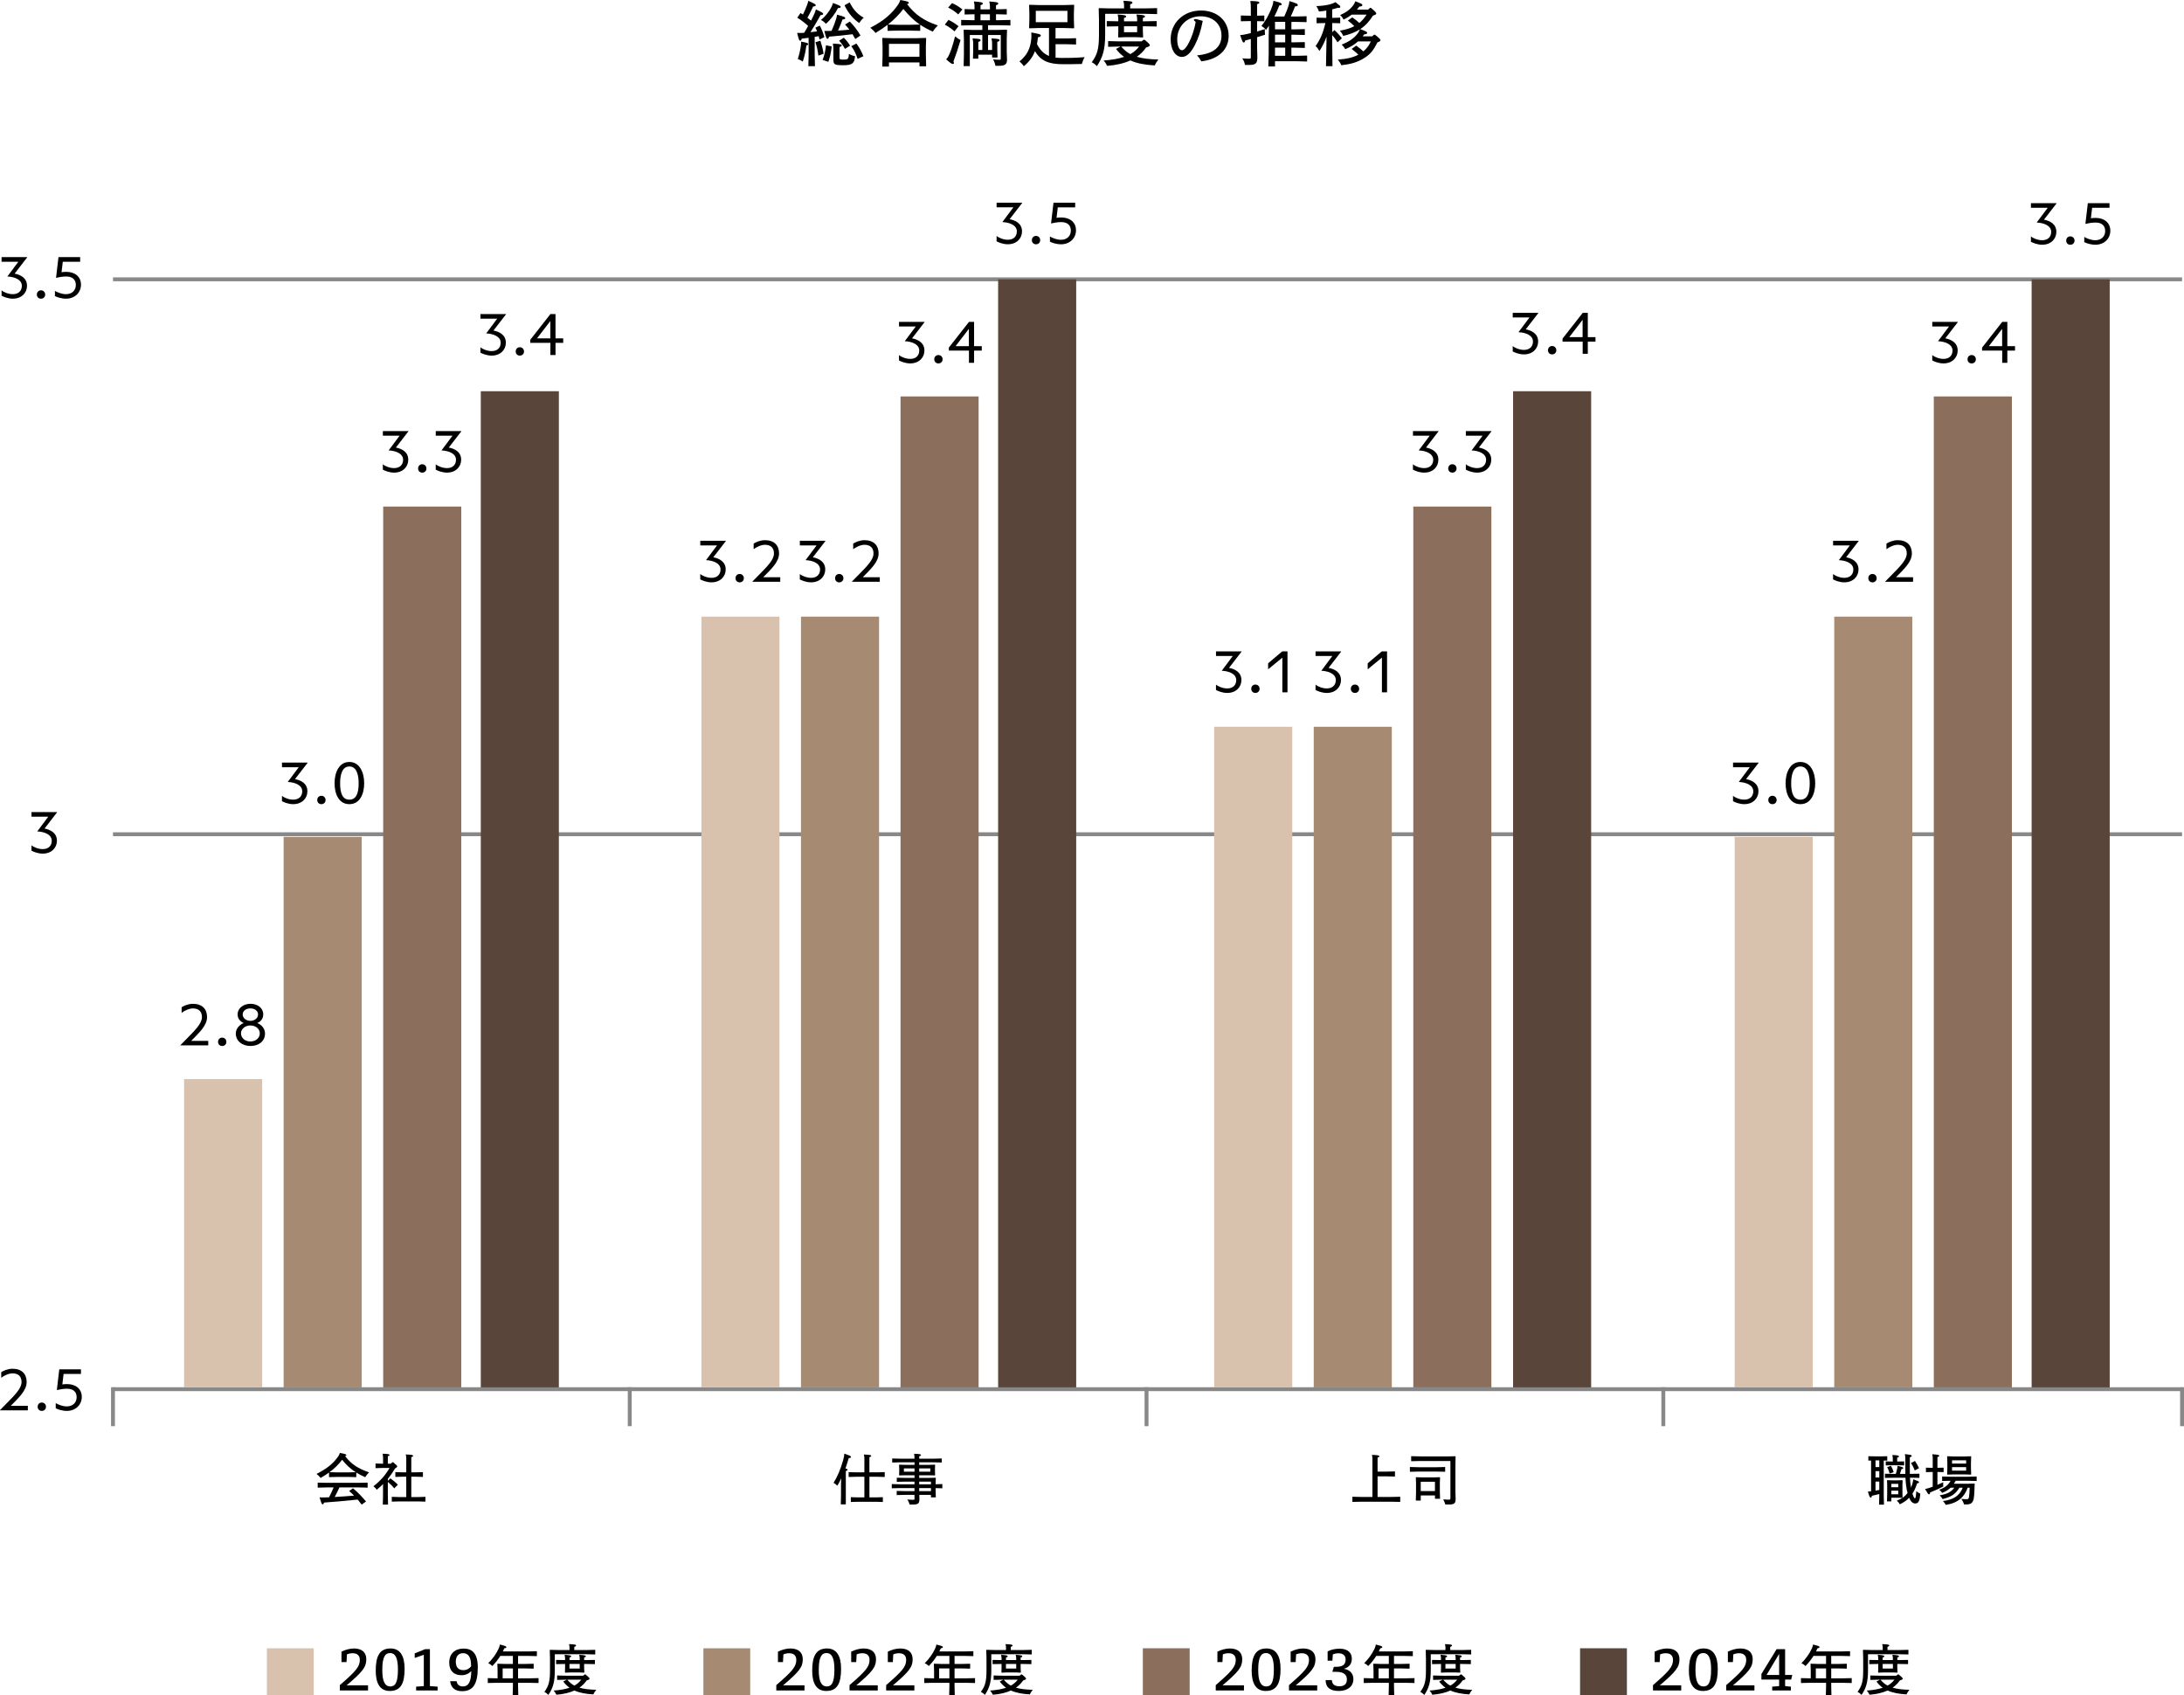 <?xml version="1.0" encoding="UTF-8"?>
<svg id="_レイヤー_2" data-name="レイヤー 2" xmlns="http://www.w3.org/2000/svg" width="1120" height="869.19" viewBox="0 0 1120 869.19">
  <defs>
    <style>
      .cls-1 {
        fill: #a68a72;
      }

      .cls-2 {
        fill: #8c6e5d;
      }

      .cls-3 {
        fill: #594539;
      }

      .cls-4 {
        fill: #888;
      }

      .cls-5 {
        fill: #d9c2ad;
      }
    </style>
  </defs>
  <g id="_レイヤー_1-2" data-name="レイヤー 1">
    <g>
      <g>
        <path d="M414.68,19.39c-1.12.14-2.27.29-3.53.43-.18.68-.4,1.05-.76,1.05-.54,0-.76-.51-1.59-4,.51.04.97.04,1.44.04s.97,0,1.44-.04c.25,0,.47-.04.72-.07.72-1.12,1.37-2.31,2.02-3.5-1.73-1.59-3.64-3.07-5.55-4.22l1.66-2.41c.4.25.83.5,1.23.79.94-1.91,1.59-3.46,2.09-4.79.29-.79.47-1.34.68-2.24,3.21,1.44,3.79,1.77,3.79,2.27,0,.32-.25.54-1.33.65-.94,1.98-1.84,3.79-2.92,5.77.61.47,1.23.94,1.84,1.44.72-1.37,1.33-2.59,1.77-3.64.32-.72.51-1.3.72-2.09,3.32,1.51,3.75,1.84,3.75,2.34,0,.32-.29.5-1.37.61-1.48,2.74-3.32,5.8-5.15,8.72,1.12-.11,2.27-.25,3.39-.4-.29-.65-.54-1.3-.87-1.91l2.27-1.05c1.01,1.87,1.77,3.86,2.34,5.91l-2.49,1.19c-.14-.58-.29-1.15-.43-1.69-.69.11-1.37.25-2.05.36v9.23l.14,5.8h-3.39l.14-5.8v-8.76ZM414.46,22.64c0,.29-.18.47-.94.68-.32,2.63-.83,5.23-1.84,8.25-.87-.61-1.66-1.01-2.56-1.3.79-2.42,1.23-4.43,1.55-6.56.11-.79.18-1.55.14-2.38,3.24.61,3.64.79,3.64,1.3ZM420.7,20.87c.72,2.2,1.3,4.29,1.66,6.7l-2.67.94c-.32-2.59-.79-4.65-1.51-6.85l2.52-.79ZM427.18,1.52c3.42,1.26,3.93,1.55,3.93,2.05,0,.32-.36.57-1.37.57-1.44,2.85-3.71,5.95-6.2,8.07-.61-.72-1.59-1.55-2.56-1.95,2.56-2.05,4.36-4.61,5.33-6.52.51-1.05.69-1.55.87-2.23ZM426.5,23.83c-.29,2.88-.79,5.37-1.73,7.89l-2.92-1.01c.9-2.2,1.48-4.9,1.73-7.5l2.92.61ZM438.61,20.04c-.47-.86-.94-1.69-1.41-2.49-4,.5-7.64.9-12.08,1.26-.18.83-.4,1.08-.72,1.08-.5,0-.76-.32-1.66-4.04.94.04,1.8.04,2.67,0,.36,0,.68-.04,1.04-.04.94-2.05,1.69-4.11,2.34-6.13.22-.68.4-1.48.47-2.16,3.64,1.01,4.18,1.22,4.18,1.8,0,.36-.36.61-1.37.65-.72,2.02-1.48,3.89-2.31,5.7,1.95-.11,3.89-.25,5.84-.47-.68-.9-1.44-1.77-2.23-2.6l2.42-1.55c2.09,2.13,3.75,4.22,5.48,7.14l-2.67,1.84ZM430.54,29.63c0,.79.18.94,2.05.94,2.13,0,2.63-.22,2.74-2.96.94.58,2.02.97,3.14,1.19-.25,3.61-1.37,4.65-5.91,4.65-4.87,0-5.19-.4-5.19-3.28v-5.3c0-.94-.11-1.73-.29-2.52,3.93.18,4.58.4,4.58.94,0,.36-.22.54-1.12.79v5.55ZM433.31,25.09c-.87-1.62-1.87-3.03-2.99-4.22l2.41-1.52c1.15,1.12,2.31,2.56,3.21,4.07l-2.63,1.66ZM435.73,1.23c1.66,3.35,3.64,5.84,7.21,7.86-.79.65-1.73,1.77-2.34,2.7-3.17-2.16-5.66-5.23-7.53-9.08l2.67-1.48ZM439.19,22.31c1.51,2.05,2.67,4.18,3.57,6.52l-2.96,1.37c-.79-2.52-1.84-4.65-3.24-6.52l2.63-1.37Z"/>
        <path d="M471.91,15.82l-5.41-.14h-5.88l-5.44.14v-3.1c-1.87,1.44-3.93,2.81-6.2,4.18-.72-1.01-1.69-1.91-2.67-2.67,7.21-3.68,11.21-7.43,14.31-11.93.5-.76.79-1.41,1.08-2.31,3.75.68,4.33.87,4.33,1.52,0,.29-.29.5-.9.58,4.25,5.44,8.36,8.4,15.82,10.96-.87.83-1.84,1.95-2.56,3.17-2.49-1.12-4.58-2.23-6.49-3.53v3.14ZM455.87,32.01v2.13h-3.42l.14-5.91v-4.33l-.14-4.32.14-.14,4.69.14h12.8l4.69-.14.18.14-.14,4.32v4.22l.14,5.88h-3.43v-1.98h-15.64ZM471.73,12.58c-3.25-2.16-5.98-4.98-8.47-8-2.27,3.03-4.94,5.66-7.89,8l5.26.14h5.88l5.23-.14ZM471.51,22.49h-15.64v6.6h15.64v-6.6Z"/>
        <path d="M489.49,16.08c-1.62-1.41-3.1-2.45-4.97-3.46l1.87-2.41c1.87.83,3.39,1.84,5.16,3.21l-2.05,2.67ZM486.46,28.66c1.01-2.05,1.95-4.69,3.32-10.02.9.76,1.8,1.37,2.81,1.91-1.3,4.43-2.27,7.32-3.64,10.99.14.29.25.54.25.79,0,.32-.25.47-.65.47-.47,0-1.34-.61-3.35-2.38.61-.61.9-1.04,1.26-1.77ZM491.4,7.39c-1.62-1.51-3.32-2.56-5.15-3.5l1.98-2.31c1.87.83,3.39,1.73,5.3,3.25l-2.13,2.56ZM508.77,25.63v-3.32c0-.79,0-1.05-.32-2.63,3.57.22,4.14.32,4.14,1.01,0,.36-.32.54-1.15.76v4.25l.11,3.79h-2.78v-1.44h-7.07v2.02h-2.74l.11-3.79v-3.96c0-.79,0-1.05-.32-2.63,3.71.22,4.11.32,4.11,1.01,0,.36-.32.54-1.15.76v4.18h2.05v-7.68h-6.42v15.93h-3.17l.14-5.77v-8.04l-.14-4.69.18-.18,4.54.14h4.87v-2.42h-5.08l-5.77.14v-2.85l5.77.14h1.08v-3.06l-5.08.14v-2.78l5.08.14v-1.41c0-.79,0-1.05-.32-2.63,3.96.32,4.54.43,4.54,1.12,0,.36-.32.54-1.15.76v2.16h4.83v-1.41c0-.79,0-1.05-.32-2.63,3.89.32,4.58.43,4.58,1.12,0,.36-.32.54-1.15.76v2.16l5.52-.14v2.78l-5.52-.14v3.06h1.62l5.77-.14v2.85l-5.77-.14h-5.7v2.42h5.01l4.54-.14.18.18-.14,4.69v6.38l.14,4.18c0,2.27-1.01,3.1-4,3.1h-1.91c-.22-1.08-.61-2.16-1.23-3.28,1.62.14,2.52.18,3.39.18.43,0,.54-.11.54-.65v-12.04h-6.52v7.68h2.09ZM507.65,7.32h-4.83v3.06h4.83v-3.06Z"/>
        <path d="M547.11,19.72l4.72-.14v3.24l-4.72-.14h-5.8v6.85c.97.11,2.05.18,3.17.18,3.93,0,6.56,0,11.75-.4-.72,1.26-1.05,2.2-1.44,3.5-3.86.11-7.1.11-9.88.11-7.32,0-11.25-1.87-14.17-6.67-1.12,2.92-2.88,5.37-5.7,7.71-.68-1.04-1.44-1.8-2.23-2.45,4.07-3.32,5.66-6.92,6.06-11.72.04-.54.07-.97.07-1.41,0-.54-.04-1.04-.07-1.73,4,.72,4.87.94,4.87,1.55,0,.54-.47.72-1.48.94-.11,1.23-.25,2.38-.47,3.46,1.37,2.7,3.28,4.94,6.16,6.09v-14.31h-5.66l-4.36.14-.18-.18.14-4.54v-2.7l-.14-4.47.18-.18,4.54.14h13.62l4.58-.14.18.18-.14,4.47v2.7l.14,4.54-.18.18-4.58-.14h-4.79v5.34h5.8ZM531.18,11.39h16.22v-5.84h-16.22v5.84Z"/>
        <path d="M576.44,3.03c0-.79,0-1.05-.32-2.63,4.11.22,4.61.32,4.61,1.01,0,.36-.32.54-1.15.76v2.13h8.11l5.7-.14v3.07l-5.77-.14h-20.87v10.85c0,7.46-1.26,11.57-4.25,15.97-.87-.9-1.52-1.44-2.63-1.98,2.81-3.86,3.71-6.81,3.71-14.09v-7.86l-.14-5.59.18-.22,5.52.14h7.32v-1.26ZM574.07,23.86l-5.8.14v-2.92l5.8.14h11.32l1.08-.83h.51c2.16,1.8,2.67,2.34,2.67,2.81,0,.4-.4.68-1.91,1.15-1.26,1.84-2.85,3.43-4.76,4.76,2.88.86,6.45,1.3,11.07,1.41-.9,1.12-1.37,1.91-1.91,3.03-4.9-.29-9.01-1.01-12.47-2.56-3.25,1.48-7.21,2.42-11.9,2.78-.54-1.15-1.08-1.95-1.84-2.74,4.36-.32,7.79-.94,10.53-1.87-1.55-1.08-2.92-2.45-4.14-4.07l2.31-1.23h-.54ZM583.15,10.92v-.87c0-.79,0-1.04-.32-2.63,3.75.32,4.33.43,4.33,1.08,0,.32-.32.51-1.08.72v1.7h1.3l5.8-.11v2.78l-5.8-.11h-1.3v2.49l.14,3.06-.18.18-3.14-.14h-6.2l-3.06.14-.22-.18.07-3.06v-2.49h-.11l-5.8.11v-2.78l5.8.11h.11v-.87c0-.79,0-1.04-.32-2.63,3.75.32,4.33.43,4.33,1.08,0,.32-.32.51-1.08.72v1.7h6.74ZM574.97,23.86c1.33,1.55,2.85,2.96,4.69,3.89,1.87-1.05,3.32-2.34,4.5-3.89h-9.19ZM576.41,16.51h6.74v-3.03h-6.74v3.03Z"/>
        <path d="M626.39,18.13c0-5.8-4.36-9.77-10.71-9.77-6.81,0-11.97,4.97-11.97,11.79,0,3.32,1.01,5.62,2.38,5.62,1.23,0,2.56-1.77,3.86-4.4,1.23-2.49,2.63-6.38,3.21-10.13-.65-.5-.9-.76-.9-.97,0-.32.22-.47.79-.47.54,0,1.19.18,3.75.9-1.01,5.23-2.23,8.9-4.14,12.58-1.95,3.79-4.15,5.91-6.52,5.91-3.43,0-5.8-3.75-5.8-9.09,0-8.4,6.67-14.71,15.5-14.71,8.33,0,14.24,5.26,14.24,12.98,0,6.6-4.58,11.93-14.02,13.09-.65-1.19-1.19-2.02-2.23-3.06,8.65-.83,12.58-4.25,12.58-10.27Z"/>
        <path d="M641.45,3.75c0-1.26-.04-1.62-.25-3.25,3.79.11,4.61.29,4.61.87,0,.36-.36.58-1.15.76v5.91l3.71-.07v2.96l-3.71-.07v5.3c1.26-.36,2.52-.76,3.96-1.23,0,1.05,0,2.05.11,2.88-1.44.47-2.77.9-4.07,1.26v4.97l.14,5.26c0,3.17-.79,4-4.29,4h-2.02c-.25-1.01-.54-2.13-1.41-3.39,1.59.14,2.59.18,3.61.18.65,0,.76-.14.76-.76v-9.34c-.94.25-1.87.5-2.92.79-.14.79-.36,1.01-.65,1.01-.61,0-.79-.54-1.91-3.82.94-.04,1.44-.07,2.7-.36.97-.22,1.87-.43,2.78-.65v-6.16h-.4l-4.72.11v-2.96l4.72.11h.4V3.75ZM662.25,21.7h1.48l5.41-.11v2.99l-5.41-.14h-1.48v4.18h2.99l5.08-.14v3.06l-5.08-.14h-11.39v2.67h-3.42l.18-6.56v-9.16l.14-5.19c-.47.72-.97,1.48-1.52,2.2-.58-.83-1.37-1.44-2.34-2.05,2.52-3.03,4.61-7.32,5.59-10.27.22-.68.47-1.66.58-2.63,3.79.97,4.18,1.15,4.18,1.8,0,.36-.14.54-1.19.58-.76,1.98-1.59,3.86-2.52,5.66h5.08c.97-2.13,1.59-3.68,2.16-5.44.18-.57.43-1.51.47-2.45,3.86,1.19,4.29,1.44,4.29,2.02,0,.47-.29.72-1.37.65-.65,1.66-1.37,3.39-2.23,5.23h3.03l5.08-.14v3.03l-5.08-.11h-2.7v3.82h1.48l5.41-.14v3.03l-5.41-.14h-1.48v3.93ZM653.85,11.21v3.82h5.23v-3.82h-5.23ZM653.85,17.77v3.93h5.23v-3.93h-5.23ZM659.08,24.44h-5.23v4.18h5.23v-4.18Z"/>
        <path d="M680.3,18.71c-.9,2.6-2.09,5.05-3.68,7.46-.61-1.05-1.04-1.73-1.95-2.56,2.38-3.32,3.79-6.56,5.01-11.79h-.11l-4.4.11v-2.88l4.4.11h.58v-3.75c-1.23.22-2.52.4-3.79.5-.25-1.05-.86-2.09-1.33-2.78,3.17-.11,5.52-.47,7.46-1.04.86-.25,1.33-.51,2.38-.97,2.2,1.69,2.45,1.87,2.45,2.38,0,.36-.18.54-.68.54-.14,0-.36-.04-.61-.07-.79.29-1.77.58-2.85.83v4.36h.07l4.04-.11v2.88l-4.04-.11h-.07v4.69l1.15-1.08c1.37,1.23,2.63,2.6,3.82,4.18l-2.23,2.09c-.9-1.48-1.77-2.63-2.74-3.71v3.57l.14,12.36h-3.32l.29-15.21ZM703.04,4.04c2.38,1.95,2.74,2.49,2.74,2.92s-.54.68-1.69,1.04c-1.87,2.99-3.93,5.23-6.52,6.92,3.17,1.26,3.53,1.37,3.53,1.95,0,.54-.54.65-1.55.76-.22.36-.47.68-.72,1.01h4.83l.97-.83h.5c2.42,1.91,2.78,2.34,2.78,2.81s-.29.61-1.55,1.12c-2.2,4.47-4,6.45-7.43,8.43-3.06,1.77-6.34,2.78-11.07,3.28-.4-1.04-.94-1.8-1.8-2.88,4.83-.36,7.89-1.12,10.53-2.52-.94-.97-1.87-1.73-3.43-2.96l2.34-1.7c1.51,1.05,2.59,1.95,3.64,2.96,1.62-1.3,2.81-2.88,3.86-5.12h-6.56c-1.77,1.59-3.89,2.88-6.56,4-.43-.83-.94-1.48-1.84-2.38,3.93-1.48,6.56-3.43,8.33-5.84.36-.5.61-.97,1.01-1.98-2.31,1.48-5.05,2.56-8.54,3.39-.47-1.05-.94-1.8-1.77-2.67,3.35-.61,5.52-1.3,7.46-2.34-1.08-1.12-2.16-2.02-3.32-2.85l2.27-1.66c1.48,1.01,2.56,1.91,3.61,2.88,1.33-1.04,2.67-2.59,3.75-4.29h-7.61c-1.23.94-2.63,1.8-4.25,2.56-.32-.83-1.01-1.69-1.73-2.31,3.21-1.41,5.3-3.06,6.67-4.97.4-.54.65-1.01,1.15-2.13,3.21,1.3,3.57,1.41,3.57,1.98,0,.54-.54.65-1.55.76-.36.54-.76,1.05-1.19,1.55h5.73l.94-.9h.47Z"/>
      </g>
      <g>
        <path d="M182.72,757.41l-4.21-.11h-5.55l-4.23.11v-2.36c-1.26.92-2.69,1.82-4.32,2.78-.56-.78-1.32-1.49-2.08-2.07,5.61-2.86,8.69-5.47,11.1-8.97.39-.59.65-1.09.87-1.79,2.86.53,3.31.67,3.31,1.18,0,.22-.2.39-.65.45,3.53,4.49,6.81,6.37,12.31,8.33-.67.65-1.43,1.54-1.99,2.49-1.71-.78-3.22-1.54-4.57-2.38v2.36ZM174.08,762.68c-.76,1.65-1.57,3.31-2.44,4.91,3.31-.17,6.62-.45,9.93-.7-.78-.81-1.63-1.57-2.52-2.36l1.96-1.4c2.75,2.27,4.6,4.35,6.7,6.76l-2.22,1.6c-.73-.95-1.4-1.79-2.08-2.58-6.9.73-11.78,1.15-17.22,1.54-.17.59-.39.9-.65.9-.53,0-.65-.2-1.65-3.56,1.51.06,1.71.06,2.58.03.62-.03,1.4-.06,2.27-.08.87-1.66,1.65-3.34,2.35-5.05h-3.65l-4.52.11v-2.58l4.52.11h16.57l4.52-.11v2.58l-4.52-.11h-9.96ZM182.41,754.86c-2.69-1.66-4.99-3.87-6.95-6.37-1.82,2.44-4.01,4.57-6.48,6.37l3.98.11h5.55l3.9-.11Z"/>
        <path d="M196.48,760.94c-1.01,1.01-2.08,1.96-3.28,2.94-.42-.67-1.12-1.4-1.71-1.79,3.9-2.97,6.45-6.17,8.27-9.39h-3.51l-3.67.11v-2.39l3.67.11h.2v-2.61c0-.98-.03-1.26-.22-2.52,2.92.08,3.53.25,3.53.67,0,.31-.28.45-.87.62v3.84h1.49l.84-.76h.42c1.91,1.65,2.05,1.82,2.05,2.16,0,.31-.25.56-1.07,1.01-1.21,1.99-2.41,3.73-3.73,5.33v1.04l1.32-1.26c1.29.95,2.89,2.19,3.81,3.25l-1.85,1.88c-.9-1.18-2.02-2.27-3.28-3.34v7.12l.11,4.52h-2.69l.11-4.52v-4.8l.06-1.23ZM213.22,754.94l3.67-.11v2.47l-3.67-.11h-2.3v10.43h3.59l3.67-.11v2.47l-3.67-.11h-9.93l-3.67.11v-2.47l3.67.11h3.76v-10.43h-1.93l-3.67.11v-2.47l3.67.11h1.93v-7.12c0-.62,0-.81-.25-2.05,3.25.17,3.73.25,3.73.79,0,.28-.25.42-.9.59v7.8h2.3Z"/>
      </g>
      <g>
        <path d="M431.42,758.03c-.59,1.2-1.15,2.33-2.02,3.81-.62-.7-1.21-1.09-1.93-1.51,1.99-3.23,3.48-6.65,4.88-11.5.45-1.6.56-2.24.64-3.48,3,1.09,3.37,1.26,3.37,1.68,0,.45-.2.56-1.09.59-.65,2.1-1.18,3.87-1.71,5.38.98.2,1.09.37,1.09.62,0,.28-.22.39-.9.7v17.05h-2.58l.11-4.51v-6.03l.14-2.8ZM450.04,754.94l3.67-.11v2.5l-3.67-.11h-4.18v10.57h3.22l3.67-.11v2.47l-3.67-.11h-9.09l-3.67.11v-2.47l3.67.11h3.28v-10.57h-4.4l-3.67.11v-2.5l3.67.11h4.4v-7.09c0-.62,0-.81-.25-2.05,3.25.17,3.73.25,3.73.78,0,.28-.25.42-.9.59v7.77h4.18Z"/>
        <path d="M464.41,759.71l-4.52.11v-2.1l4.52.08h4.57v-1.35h-4.49l-3.34.08-.08-.17.08-1.99v-1.26l-.08-1.93.11-.17,3.34.11h4.46v-1.32h-6.95l-4.49.11v-2.07l4.49.11h6.95c0-.98-.03-1.26-.2-2.52,2.86.08,3.51.22,3.51.67,0,.28-.28.45-.9.59v1.26h7.09l4.49-.11v2.07l-4.49-.11h-7.09v1.32h4.71l3.31-.11.14.14-.08,1.91v1.23l.08,2.1-.14.14-3.31-.08h-4.71v1.35h4.71l3.67-.08.14.11-.11,2.66v.56l3.45-.08v2.16l-3.45-.08v.76l.11,3.98h-2.5v-1.29h-5.97l.06,1.99c0,2.36-.53,2.97-3.25,2.97h-1.77c-.2-.78-.59-1.68-1.21-2.58,1.23.11,2.24.14,3.11.14.5,0,.59-.05.59-.53v-1.99h-4.63l-4.49.11v-2.13l4.51.11h4.6v-1.57h-7.15l-4.49.11v-2.16l4.49.11h7.15v-1.37h-4.57ZM463.54,752.95v1.66h5.44v-1.66h-5.44ZM477.08,754.61v-1.66h-5.69v1.66h5.69ZM471.39,761.09h6.03v-1.37h-6.03v1.37ZM477.42,764.59v-1.57h-6.03v1.57h6.03Z"/>
      </g>
      <g>
        <path d="M703.81,748.04c0-.62,0-.81-.25-2.05,3.25.17,3.79.25,3.79.79,0,.28-.25.42-.9.59v7.21h4.4l4.52-.11v2.64l-4.52-.11h-4.4v10.57h7.09l4.52-.11v2.66l-4.52-.11h-15.48l-4.52.11v-2.66l4.52.11h5.75v-19.52Z"/>
        <path d="M723.03,754.66v-2.44l4.52.11h9.06l4.49-.11v2.44l-4.49-.11h-9.03l-4.54.11ZM746.47,768.77c0,1.99-.76,2.66-3.17,2.66h-2.1c-.2-.73-.73-1.99-1.07-2.61,1.79.14,2.47.14,2.89.14.64,0,.78-.08.78-.9v-18.93h-15.42l-4.71.11v-2.58l4.77.11h14.36l3.51-.08.14.17-.08,4.43v13.88l.11,3.59ZM728.58,769.41h-2.52l.11-4.01v-5.02l-.11-2.8.14-.14,3.34.11h5.44l3.37-.11.14.14-.11,2.8v4.52l.11,3.59h-2.61v-1.68h-7.29v2.61ZM735.87,764.56v-4.77h-7.29v4.77h7.29Z"/>
      </g>
      <g>
        <path d="M963.74,766.08c-1.18.31-2.5.59-3.84.9-.06.62-.22.93-.51.93-.5,0-.67-.37-1.51-3.11.81-.05,1.18-.08,1.65-.11v-15.79l-1.4.03v-2.24l3.95.08h1.79l3.95-.08v2.24l-1.79-.03v18.09l.11,4.52h-2.52l.11-4.52v-.9ZM961.8,752.25h1.94v-3.42h-1.94v3.42ZM961.8,754.33v3.28h1.94v-3.28h-1.94ZM961.8,764.34c.65-.11,1.29-.25,1.94-.37v-4.29h-1.94v4.66ZM979.81,755.73l4.51-.08v2.13l-4.51-.08h-.34c.09,1.71.22,3.42.53,5.1.22-.48.42-1.04.62-1.71.25-.87.36-1.29.56-2.58,2.61.98,2.92,1.07,2.92,1.52,0,.25-.11.45-.95.56-.79,2.33-1.49,3.9-2.41,5.3.06.14.09.25.14.39.5,1.51.87,1.99,1.12,1.99.22,0,.51-.2.73-3.67.7.59,1.4,1.04,2.02,1.26-.25,3.96-.95,5.05-2.64,5.05-1.18,0-2.27-.95-3.08-2.94-1.23,1.4-2.66,2.33-4.77,3.37-.36-.67-.81-1.26-1.57-1.82,2.66-1.09,4.23-2.19,5.55-3.98-.7-2.55-.95-5.19-1.07-7.82h-6l-4.52.08v-2.13l4.52.08h1.04c.28-.92.53-1.82.7-2.72.14-.59.17-1.01.17-1.43,2.44.59,2.94.73,2.94,1.15,0,.36-.25.45-.87.48-.28.87-.56,1.71-.84,2.52h2.8c-.03-2.02-.03-4.23-.03-7.77,0-.9,0-1.21-.22-2.38,3.06.36,3.48.42,3.48.98,0,.28-.22.45-.93.65,0,3.87-.03,6.45,0,8.52h.39ZM970.67,748.1c0-.62,0-.81-.25-2.05,2.95.17,3.39.25,3.39.78,0,.28-.25.42-.9.59v1.99h.22l3.37-.08v2.07l-3.37-.08h-2.58l-3.51.08v-2.07l3.51.08h.11v-1.32ZM975.52,758.95l.17.11-.08,2.38v4.04l.06,2.38-.14.14-2.41-.03h-3.2v1.88h-2.24l.11-3.67v-4.74l-.08-2.35.14-.14,2.44.11h2.83l2.41-.11ZM969.74,751.61c.65,1.15,1.09,2.24,1.37,3.25l-2.1.67c-.22-1.07-.59-1.96-1.23-3.25l1.96-.67ZM973.47,760.86h-3.56v1.74h3.56v-1.74ZM969.91,764.34v1.85h3.56v-1.85h-3.56ZM981.91,753.99c-.45-1.35-1.26-2.83-1.91-3.81l2.05-1.07c.67,1.07,1.54,2.5,2.05,3.73l-2.19,1.15Z"/>
        <path d="M991.15,747.71c0-.62,0-.81-.25-2.05,3.11.25,3.56.34,3.56.87,0,.28-.25.42-.9.59v5.5h.45l2.72-.08v2.3l-2.72-.08h-.45v6.59c.9-.36,1.85-.78,2.97-1.32-.03.81-.06,1.43.03,2.19-1.85.98-4.09,1.94-6.79,3.06-.03.65-.14.93-.51.93-.42,0-.59-.22-2.05-2.72,1.09-.22,1.51-.34,2.16-.56.62-.2,1.18-.39,1.77-.62v-7.54h-.62l-2.86.08v-2.3l2.86.08h.62v-4.91ZM1000.32,762.82c-1.15,1.09-2.5,1.91-4.32,2.66-.48-.67-.87-1.12-1.51-1.6,3.06-1.18,4.63-2.44,5.83-4.6l-4.35.11v-2.3l4.49.11h8.72l4.49-.11v2.3l-4.49-.11h-6.28c-.28.5-.59,1.04-.9,1.52h7.18l3.34-.11.14.11-.11,2.75c-.08,2.3-.14,3.62-.36,4.77-.48,2.41-1.54,3.09-3.9,3.09h-1.09c-.22-.87-.79-1.96-1.35-2.86,1.01.14,1.96.17,2.78.17.73,0,.95-.25,1.12-1.15.17-.84.25-2.58.34-4.74h-1.01c-1.71,4.66-4.74,7.8-11.27,8.81-.36-.76-.76-1.32-1.43-1.99,5.22-.59,8.58-2.66,10.15-6.82h-1.68c-2.27,3.56-4.29,4.68-8.64,5.83-.42-.79-.84-1.32-1.54-1.91,3.28-.53,5.86-1.54,7.54-3.93h-1.88ZM998.67,756.12l-.14-.14.11-3.28v-2.49l-.11-3.37.14-.14,3.31.11h5.38l3.36-.11.14.14-.11,3.37v2.52l.11,3.25-.14.14-3.36-.11h-5.38l-3.31.11ZM1008.28,750.46v-1.68h-7.23v1.68h7.23ZM1008.28,752.28h-7.23v1.79h7.23v-1.79Z"/>
      </g>
      <g>
        <path d="M13.91,132l-6.41,8.3c2.92.55,6.35,2.15,6.35,6.25,0,3.65-2.82,6.6-7.27,6.6-2.6,0-4.93-1.06-5.77-1.51v-2.79c.9.9,3.49,1.99,5.74,1.99,2.95,0,4.65-1.7,4.65-4.3,0-3.17-3.72-4.61-7.43-4.77l5.64-7.56H.8v-2.37h13.11v.16Z"/>
        <path d="M21.02,148.86c1.22,0,2.15.93,2.15,2.18s-.93,2.12-2.15,2.12-2.12-.87-2.12-2.12.87-2.18,2.12-2.18Z"/>
        <path d="M28.16,149.14c.87.55,3.27,1.7,5.67,1.7,3.17,0,5.06-2.02,5.06-4.74s-1.76-4.33-4.93-4.33c-1.99,0-4.23.45-5.22.71l1.25-10.64h11.12v2.37h-8.91l-.64,5.38c.38-.1,1.31-.19,2.44-.19,4.23,0,7.53,2.28,7.53,6.6,0,4.07-3.2,7.15-7.66,7.15-2.6,0-4.9-.9-5.7-1.35v-2.66Z"/>
      </g>
      <path d="M29.25,416.55l-6.41,8.3c2.92.55,6.35,2.15,6.35,6.25,0,3.65-2.82,6.6-7.27,6.6-2.6,0-4.93-1.06-5.77-1.51v-2.79c.9.9,3.49,1.99,5.74,1.99,2.95,0,4.65-1.7,4.65-4.3,0-3.17-3.72-4.61-7.43-4.77l5.64-7.56h-8.59v-2.37h13.11v.16Z"/>
      <g>
        <path d="M0,723.03l2.72-2.76c5.16-5.19,8.33-8.43,8.33-11.63,0-2.92-1.7-4.45-4.65-4.45-2.15,0-4.68,1.41-5.77,2.28v-2.88c.96-.64,3.3-1.76,5.77-1.76,4.84,0,7.27,2.72,7.27,6.83,0,4.39-4.23,8.17-8.14,12.18h8.75v2.31H0v-.1Z"/>
        <path d="M21.43,719.15c1.22,0,2.15.93,2.15,2.18s-.93,2.12-2.15,2.12-2.12-.87-2.12-2.12.87-2.18,2.12-2.18Z"/>
        <path d="M28.57,719.44c.87.55,3.27,1.7,5.67,1.7,3.17,0,5.06-2.02,5.06-4.74s-1.76-4.33-4.93-4.33c-1.99,0-4.23.45-5.22.71l1.25-10.64h11.12v2.37h-8.91l-.64,5.38c.38-.1,1.31-.19,2.44-.19,4.23,0,7.53,2.28,7.53,6.6,0,4.07-3.2,7.15-7.66,7.15-2.6,0-4.9-.9-5.7-1.35v-2.66Z"/>
      </g>
      <rect class="cls-4" x="57.94" y="142.22" width="1061.06" height="2"/>
      <rect class="cls-4" x="57.94" y="426.76" width="1061.06" height="2"/>
      <rect class="cls-4" x="57.94" y="711.31" width="1061.06" height="2"/>
      <rect class="cls-4" x="56.94" y="711.31" width="2" height="19.97"/>
      <rect class="cls-4" x="851.98" y="711.31" width="2" height="19.97"/>
      <rect class="cls-4" x="1118" y="711.31" width="2" height="19.97"/>
      <rect class="cls-4" x="586.97" y="711.31" width="2" height="19.97"/>
      <rect class="cls-4" x="321.95" y="711.31" width="2" height="19.97"/>
      <g>
        <g>
          <path d="M92.51,535.91l2.72-2.76c5.16-5.19,8.33-8.43,8.33-11.63,0-2.92-1.7-4.45-4.65-4.45-2.15,0-4.68,1.41-5.77,2.28v-2.88c.96-.64,3.3-1.76,5.77-1.76,4.84,0,7.27,2.72,7.27,6.83,0,4.39-4.23,8.17-8.14,12.18h8.75v2.31h-14.29v-.1Z"/>
          <path d="M113.94,532.04c1.22,0,2.15.93,2.15,2.18s-.93,2.12-2.15,2.12-2.12-.87-2.12-2.12.87-2.18,2.12-2.18Z"/>
          <path d="M125,524.54c-.45-.1-3.17-1.35-3.17-4.39s2.85-5.45,6.6-5.45,6.57,2.24,6.57,5.45-2.72,4.29-3.11,4.39c.38.13,4.01,1.6,4.01,5.45s-3.14,6.34-7.47,6.34-7.5-2.66-7.5-6.34,3.62-5.32,4.07-5.45ZM128.39,534.02c2.92,0,4.84-1.89,4.84-4.17s-2.11-4.04-4.87-4.04c-2.56,0-4.78,1.76-4.78,4.04s1.99,4.17,4.81,4.17ZM132.33,520.18c0-1.83-1.6-3.11-3.91-3.11s-3.97,1.28-3.97,3.11,1.79,3.27,3.97,3.27,3.91-1.44,3.91-3.27Z"/>
        </g>
        <g>
          <path d="M157.7,391.19l-6.41,8.3c2.92.55,6.35,2.15,6.35,6.25,0,3.65-2.82,6.6-7.27,6.6-2.6,0-4.93-1.06-5.77-1.51v-2.79c.9.9,3.49,1.99,5.74,1.99,2.95,0,4.65-1.7,4.65-4.3,0-3.17-3.72-4.61-7.43-4.77l5.64-7.56h-8.59v-2.37h13.11v.16Z"/>
          <path d="M164.81,408.04c1.22,0,2.15.93,2.15,2.18s-.93,2.12-2.15,2.12-2.12-.87-2.12-2.12.87-2.18,2.12-2.18Z"/>
          <path d="M171.57,401.6c0-5.51,2.31-10.9,7.59-10.9s7.6,5.38,7.6,10.9-2.24,10.74-7.6,10.74-7.59-5.16-7.59-10.74ZM183.93,401.6c0-4.2-1.03-8.59-4.77-8.59s-4.74,4.39-4.74,8.59c0,4.61.96,8.43,4.74,8.43s4.77-3.81,4.77-8.43Z"/>
        </g>
        <g>
          <path d="M209.43,221.19l-6.41,8.3c2.92.55,6.35,2.15,6.35,6.25,0,3.65-2.82,6.6-7.27,6.6-2.6,0-4.93-1.06-5.77-1.51v-2.79c.9.9,3.49,1.99,5.74,1.99,2.95,0,4.65-1.7,4.65-4.3,0-3.17-3.72-4.61-7.43-4.77l5.64-7.56h-8.59v-2.37h13.11v.16Z"/>
          <path d="M216.53,238.05c1.22,0,2.15.93,2.15,2.18s-.93,2.12-2.15,2.12-2.12-.87-2.12-2.12.87-2.18,2.12-2.18Z"/>
          <path d="M236.56,221.19l-6.41,8.3c2.92.55,6.34,2.15,6.34,6.25,0,3.65-2.82,6.6-7.27,6.6-2.6,0-4.93-1.06-5.77-1.51v-2.79c.9.9,3.49,1.99,5.74,1.99,2.95,0,4.65-1.7,4.65-4.3,0-3.17-3.72-4.61-7.43-4.77l5.64-7.56h-8.59v-2.37h13.11v.16Z"/>
        </g>
        <g>
          <path d="M259.47,161.19l-6.41,8.3c2.92.55,6.35,2.15,6.35,6.25,0,3.65-2.82,6.6-7.27,6.6-2.6,0-4.93-1.06-5.77-1.51v-2.79c.9.9,3.49,1.99,5.74,1.99,2.95,0,4.65-1.7,4.65-4.3,0-3.17-3.72-4.61-7.43-4.77l5.64-7.56h-8.59v-2.37h13.11v.16Z"/>
          <path d="M266.58,178.04c1.22,0,2.15.93,2.15,2.18s-.93,2.12-2.15,2.12-2.12-.87-2.12-2.12.87-2.18,2.12-2.18Z"/>
          <path d="M271.93,174.23l10.35-13.2h2.6v12.47h3.94v2.28h-3.94v6.25h-2.63v-6.25h-10.32v-1.54ZM282.22,173.49v-8.88l-6.83,8.88h6.83Z"/>
        </g>
        <rect class="cls-5" x="94.4" y="553.31" width="40.04" height="158.08"/>
        <rect class="cls-1" x="145.45" y="429.11" width="40.04" height="282.28"/>
        <rect class="cls-2" x="196.51" y="259.74" width="40.04" height="451.65"/>
        <rect class="cls-3" x="246.56" y="200.6" width="40.04" height="510.79"/>
      </g>
      <g>
        <g>
          <path d="M372.21,277.45l-6.41,8.3c2.92.55,6.35,2.15,6.35,6.25,0,3.65-2.82,6.6-7.27,6.6-2.6,0-4.93-1.06-5.77-1.51v-2.79c.9.9,3.49,1.99,5.74,1.99,2.95,0,4.65-1.7,4.65-4.3,0-3.17-3.72-4.61-7.43-4.77l5.64-7.56h-8.59v-2.37h13.11v.16Z"/>
          <path d="M379.31,294.31c1.22,0,2.15.93,2.15,2.18s-.93,2.12-2.15,2.12-2.12-.87-2.12-2.12.87-2.18,2.12-2.18Z"/>
          <path d="M385.85,298.18l2.72-2.76c5.16-5.19,8.33-8.43,8.33-11.63,0-2.92-1.7-4.45-4.65-4.45-2.15,0-4.68,1.41-5.77,2.28v-2.88c.96-.64,3.3-1.76,5.77-1.76,4.84,0,7.27,2.72,7.27,6.83,0,4.39-4.23,8.17-8.14,12.18h8.75v2.31h-14.29v-.1Z"/>
        </g>
        <g>
          <path d="M423.26,277.45l-6.41,8.3c2.92.55,6.35,2.15,6.35,6.25,0,3.65-2.82,6.6-7.27,6.6-2.6,0-4.93-1.06-5.77-1.51v-2.79c.9.9,3.49,1.99,5.74,1.99,2.95,0,4.65-1.7,4.65-4.3,0-3.17-3.72-4.61-7.43-4.77l5.64-7.56h-8.59v-2.37h13.11v.16Z"/>
          <path d="M430.37,294.31c1.22,0,2.15.93,2.15,2.18s-.93,2.12-2.15,2.12-2.12-.87-2.12-2.12.87-2.18,2.12-2.18Z"/>
          <path d="M436.9,298.18l2.72-2.76c5.16-5.19,8.33-8.43,8.33-11.63,0-2.92-1.7-4.45-4.65-4.45-2.15,0-4.68,1.41-5.77,2.28v-2.88c.96-.64,3.3-1.76,5.77-1.76,4.84,0,7.27,2.72,7.27,6.83,0,4.39-4.23,8.17-8.14,12.18h8.75v2.31h-14.29v-.1Z"/>
        </g>
        <g>
          <path d="M474.12,165.19l-6.41,8.3c2.92.55,6.35,2.15,6.35,6.25,0,3.65-2.82,6.6-7.27,6.6-2.6,0-4.93-1.06-5.77-1.51v-2.79c.9.9,3.49,1.99,5.74,1.99,2.95,0,4.65-1.7,4.65-4.3,0-3.17-3.72-4.61-7.43-4.77l5.64-7.56h-8.59v-2.37h13.11v.16Z"/>
          <path d="M481.23,182.05c1.22,0,2.15.93,2.15,2.18s-.93,2.12-2.15,2.12-2.12-.87-2.12-2.12.87-2.18,2.12-2.18Z"/>
          <path d="M486.58,178.23l10.35-13.2h2.6v12.47h3.94v2.28h-3.94v6.25h-2.63v-6.25h-10.32v-1.54ZM496.86,177.5v-8.88l-6.83,8.88h6.83Z"/>
        </g>
        <g>
          <path d="M524.17,104.1l-6.41,8.3c2.92.55,6.35,2.15,6.35,6.25,0,3.65-2.82,6.6-7.27,6.6-2.6,0-4.93-1.06-5.77-1.51v-2.79c.9.9,3.49,1.99,5.74,1.99,2.95,0,4.65-1.7,4.65-4.3,0-3.17-3.72-4.61-7.43-4.77l5.64-7.56h-8.59v-2.37h13.11v.16Z"/>
          <path d="M531.28,120.96c1.22,0,2.15.93,2.15,2.18s-.93,2.12-2.15,2.12-2.12-.87-2.12-2.12.87-2.18,2.12-2.18Z"/>
          <path d="M538.42,121.25c.87.55,3.27,1.7,5.67,1.7,3.17,0,5.06-2.02,5.06-4.74s-1.76-4.33-4.93-4.33c-1.99,0-4.23.45-5.22.71l1.25-10.64h11.12v2.37h-8.91l-.64,5.38c.38-.1,1.31-.19,2.44-.19,4.23,0,7.53,2.28,7.53,6.6,0,4.07-3.2,7.15-7.66,7.15-2.6,0-4.9-.9-5.7-1.35v-2.66Z"/>
        </g>
        <rect class="cls-5" x="359.7" y="316.19" width="40.04" height="395.19"/>
        <rect class="cls-1" x="410.76" y="316.19" width="40.04" height="395.19"/>
        <rect class="cls-2" x="461.81" y="203.28" width="40.04" height="508.11"/>
        <rect class="cls-3" x="511.86" y="143.22" width="40.04" height="568.17"/>
      </g>
      <g>
        <g>
          <g>
            <path d="M188.74,866.8h-14.47v-2.75c8.19-7.09,10.26-9.45,10.26-12.9,0-1.99-1.04-3.45-3.67-3.45-1.04,0-2.08.22-2.94.59l-.22,3.96h-2.58v-5.36c1.99-1.01,4.43-1.63,6.34-1.63,4.4,0,6.39,2.22,6.39,5.55,0,3.98-1.79,6.31-10.1,13.35h10.99v2.64Z"/>
            <path d="M207.49,855.67c0,7.52-1.96,11.38-7.6,11.38-4.94,0-7.21-3.76-7.21-10.4,0-7.52,2.05-11.39,7.6-11.39,4.88,0,7.21,3.76,7.21,10.4ZM204.07,856.06c0-5.64-1.18-8.44-4.07-8.44-2.33,0-3.95,1.71-3.95,8.64,0,5.64,1.23,8.47,4.12,8.47,2.38,0,3.9-1.71,3.9-8.67Z"/>
            <path d="M224.44,866.8h-11.05v-1.96l3.95-.28v-16.07l-4.66,1.62v-2.35l5.38-2.16h2.41v18.96l3.95.28v1.96Z"/>
            <path d="M234.14,862.03c.36,1.96,1.51,2.69,3.28,2.69,3,0,4.18-2.69,4.26-7.85-1.15,1.21-2.8,2.1-4.99,2.1-4.01,0-6.31-2.3-6.31-6.42,0-4.57,2.83-7.23,7.43-7.23,4.12,0,7.21,2.22,7.21,9.56,0,8.61-2.41,12.28-8.05,12.28-3.67,0-5.69-1.77-6.14-5.13h3.31ZM241.59,854.13c0-4.63-1.54-6.45-4.12-6.45-2.38,0-3.73,1.65-3.73,4.32,0,3,1.46,4.38,3.9,4.38,1.85,0,3.11-.9,3.95-1.96v-.28Z"/>
            <path d="M271.67,860.57l4.51-.11v2.52l-4.51-.11h-6v1.79l.11,4.51h-2.86l.11-4.51v-1.79h-8.36l-4.52.11v-2.52l4.52.11h.5v-3.87l-.11-3.48.11-.14,3.56.11h4.29v-4.12h-6.45c-1.09,1.79-2.41,3.45-4.09,5.19-.59-.59-1.32-1.12-2.1-1.43,2.13-2.19,4.01-4.6,5.33-7.49.36-.79.5-1.23.62-2.1,2.83.7,3.34.87,3.34,1.35,0,.25-.17.45-1.04.59-.25.56-.5,1.07-.76,1.6h12.96l4.49-.11v2.52l-4.49-.11h-5.16v4.12h3.51l4.49-.11v2.52l-4.49-.11h-3.51v5.08h6ZM263.04,855.5h-5.27v5.08h5.27v-5.08Z"/>
            <path d="M292.07,845.07c0-.62,0-.81-.25-2.05,3.2.17,3.59.25,3.59.79,0,.28-.25.42-.9.59v1.66h6.31l4.43-.11v2.38l-4.49-.11h-16.24v8.44c0,5.8-.98,9-3.31,12.42-.67-.7-1.18-1.12-2.05-1.54,2.19-3,2.89-5.3,2.89-10.96v-6.11l-.11-4.35.14-.17,4.29.11h5.69v-.98ZM290.22,861.27l-4.51.11v-2.27l4.51.11h8.81l.84-.65h.39c1.68,1.4,2.08,1.82,2.08,2.19,0,.31-.31.53-1.49.9-.98,1.43-2.22,2.66-3.7,3.7,2.24.67,5.02,1.01,8.61,1.09-.7.87-1.07,1.49-1.49,2.36-3.81-.22-7.01-.79-9.7-1.99-2.52,1.15-5.61,1.88-9.25,2.16-.42-.9-.84-1.52-1.43-2.13,3.39-.25,6.06-.73,8.19-1.46-1.21-.84-2.27-1.91-3.23-3.17l1.79-.95h-.42ZM297.29,851.21v-.67c0-.62,0-.81-.25-2.05,2.92.25,3.36.34,3.36.84,0,.25-.25.39-.84.56v1.32h1.01l4.51-.08v2.16l-4.51-.08h-1.01v1.94l.11,2.38-.14.14-2.44-.11h-4.82l-2.38.11-.17-.14.06-2.38v-1.94h-.09l-4.51.08v-2.16l4.51.08h.09v-.67c0-.62,0-.81-.25-2.05,2.92.25,3.37.34,3.37.84,0,.25-.25.39-.84.56v1.32h5.25ZM290.92,861.27c1.04,1.21,2.22,2.3,3.64,3.03,1.46-.81,2.58-1.82,3.51-3.03h-7.15ZM292.04,855.55h5.25v-2.36h-5.25v2.36Z"/>
          </g>
          <rect class="cls-5" x="136.87" y="845.16" width="24.02" height="24.02"/>
        </g>
        <g>
          <g>
            <path d="M412.57,866.8h-14.47v-2.75c8.19-7.09,10.26-9.45,10.26-12.9,0-1.99-1.04-3.45-3.67-3.45-1.04,0-2.08.22-2.94.59l-.22,3.96h-2.58v-5.36c1.99-1.01,4.43-1.63,6.34-1.63,4.4,0,6.39,2.22,6.39,5.55,0,3.98-1.79,6.31-10.1,13.35h10.99v2.64Z"/>
            <path d="M431.32,855.67c0,7.52-1.96,11.38-7.6,11.38-4.94,0-7.21-3.76-7.21-10.4,0-7.52,2.05-11.39,7.6-11.39,4.88,0,7.21,3.76,7.21,10.4ZM427.9,856.06c0-5.64-1.18-8.44-4.07-8.44-2.33,0-3.95,1.71-3.95,8.64,0,5.64,1.23,8.47,4.12,8.47,2.38,0,3.9-1.71,3.9-8.67Z"/>
            <path d="M450.13,866.8h-14.47v-2.75c8.19-7.09,10.26-9.45,10.26-12.9,0-1.99-1.04-3.45-3.67-3.45-1.04,0-2.08.22-2.94.59l-.22,3.96h-2.58v-5.36c1.99-1.01,4.43-1.63,6.34-1.63,4.4,0,6.39,2.22,6.39,5.55,0,3.98-1.79,6.31-10.1,13.35h10.99v2.64Z"/>
            <path d="M468.91,866.8h-14.47v-2.75c8.19-7.09,10.26-9.45,10.26-12.9,0-1.99-1.04-3.45-3.67-3.45-1.04,0-2.08.22-2.94.59l-.22,3.96h-2.58v-5.36c1.99-1.01,4.43-1.63,6.34-1.63,4.4,0,6.39,2.22,6.39,5.55,0,3.98-1.79,6.31-10.1,13.35h10.99v2.64Z"/>
            <path d="M495.51,860.57l4.51-.11v2.52l-4.51-.11h-6v1.79l.11,4.51h-2.86l.11-4.51v-1.79h-8.36l-4.52.11v-2.52l4.52.11h.5v-3.87l-.11-3.48.11-.14,3.56.11h4.29v-4.12h-6.45c-1.09,1.79-2.41,3.45-4.09,5.19-.59-.59-1.32-1.12-2.1-1.43,2.13-2.19,4.01-4.6,5.33-7.49.36-.79.5-1.23.62-2.1,2.83.7,3.34.87,3.34,1.35,0,.25-.17.45-1.04.59-.25.56-.5,1.07-.76,1.6h12.96l4.49-.11v2.52l-4.49-.11h-5.16v4.12h3.51l4.49-.11v2.52l-4.49-.11h-3.51v5.08h6ZM486.87,855.5h-5.27v5.08h5.27v-5.08Z"/>
            <path d="M515.91,845.07c0-.62,0-.81-.25-2.05,3.2.17,3.59.25,3.59.79,0,.28-.25.42-.9.59v1.66h6.31l4.43-.11v2.38l-4.49-.11h-16.24v8.44c0,5.8-.98,9-3.31,12.42-.67-.7-1.18-1.12-2.05-1.54,2.19-3,2.89-5.3,2.89-10.96v-6.11l-.11-4.35.14-.17,4.29.11h5.69v-.98ZM514.06,861.27l-4.51.11v-2.27l4.51.11h8.81l.84-.65h.39c1.68,1.4,2.08,1.82,2.08,2.19,0,.31-.31.53-1.49.9-.98,1.43-2.22,2.66-3.7,3.7,2.24.67,5.02,1.01,8.61,1.09-.7.87-1.07,1.49-1.49,2.36-3.81-.22-7.01-.79-9.7-1.99-2.52,1.15-5.61,1.88-9.25,2.16-.42-.9-.84-1.52-1.43-2.13,3.39-.25,6.06-.73,8.19-1.46-1.21-.84-2.27-1.91-3.23-3.17l1.79-.95h-.42ZM521.13,851.21v-.67c0-.62,0-.81-.25-2.05,2.92.25,3.36.34,3.36.84,0,.25-.25.39-.84.56v1.32h1.01l4.51-.08v2.16l-4.51-.08h-1.01v1.94l.11,2.38-.14.14-2.44-.11h-4.82l-2.38.11-.17-.14.06-2.38v-1.94h-.09l-4.51.08v-2.16l4.51.08h.09v-.67c0-.62,0-.81-.25-2.05,2.92.25,3.37.34,3.37.84,0,.25-.25.39-.84.56v1.32h5.25ZM514.76,861.27c1.04,1.21,2.22,2.3,3.64,3.03,1.46-.81,2.58-1.82,3.51-3.03h-7.15ZM515.88,855.55h5.25v-2.36h-5.25v2.36Z"/>
          </g>
          <rect class="cls-1" x="360.71" y="845.16" width="24.02" height="24.02"/>
        </g>
        <g>
          <g>
            <path d="M637.93,866.8h-14.47v-2.75c8.19-7.09,10.26-9.45,10.26-12.9,0-1.99-1.04-3.45-3.67-3.45-1.04,0-2.08.22-2.94.59l-.22,3.96h-2.58v-5.36c1.99-1.01,4.43-1.63,6.34-1.63,4.4,0,6.39,2.22,6.39,5.55,0,3.98-1.79,6.31-10.1,13.35h10.99v2.64Z"/>
            <path d="M656.69,855.67c0,7.52-1.96,11.38-7.6,11.38-4.94,0-7.21-3.76-7.21-10.4,0-7.52,2.05-11.39,7.6-11.39,4.88,0,7.21,3.76,7.21,10.4ZM653.26,856.06c0-5.64-1.18-8.44-4.07-8.44-2.33,0-3.95,1.71-3.95,8.64,0,5.64,1.23,8.47,4.12,8.47,2.38,0,3.9-1.71,3.9-8.67Z"/>
            <path d="M675.49,866.8h-14.47v-2.75c8.19-7.09,10.26-9.45,10.26-12.9,0-1.99-1.04-3.45-3.67-3.45-1.04,0-2.08.22-2.94.59l-.22,3.96h-2.58v-5.36c1.99-1.01,4.43-1.63,6.34-1.63,4.4,0,6.39,2.22,6.39,5.55,0,3.98-1.79,6.31-10.1,13.35h10.99v2.64Z"/>
            <path d="M689.25,855.72c2.61.39,4.8,2.1,4.8,5.22,0,3.7-2.83,6.11-7.52,6.11-4.32,0-6.7-1.77-6.73-5.58h3.22c.03,1.77,1.04,3.17,3.79,3.17s3.9-1.26,3.9-3.56-1.57-3.84-5.44-3.84h-2.02l.78-2.58h1.29c3.25,0,4.74-1.15,4.74-3.76,0-2.02-1.37-3.17-3.65-3.17-1.12,0-2.02.2-2.89.53l-.25,3.28h-2.44v-4.82c1.91-.9,3.95-1.35,6.14-1.35,3.93,0,6.28,1.91,6.28,5.1s-1.94,4.6-4.01,5.19v.05Z"/>
            <path d="M720.87,860.57l4.51-.11v2.52l-4.51-.11h-6v1.79l.11,4.51h-2.86l.11-4.51v-1.79h-8.36l-4.52.11v-2.52l4.52.11h.5v-3.87l-.11-3.48.11-.14,3.56.11h4.29v-4.12h-6.45c-1.09,1.79-2.41,3.45-4.09,5.19-.59-.59-1.32-1.12-2.1-1.43,2.13-2.19,4.01-4.6,5.33-7.49.36-.79.5-1.23.62-2.1,2.83.7,3.34.87,3.34,1.35,0,.25-.17.45-1.04.59-.25.56-.5,1.07-.76,1.6h12.96l4.49-.11v2.52l-4.49-.11h-5.16v4.12h3.51l4.49-.11v2.52l-4.49-.11h-3.51v5.08h6ZM712.23,855.5h-5.27v5.08h5.27v-5.08Z"/>
            <path d="M741.27,845.07c0-.62,0-.81-.25-2.05,3.2.17,3.59.25,3.59.79,0,.28-.25.42-.9.59v1.66h6.31l4.43-.11v2.38l-4.49-.11h-16.24v8.44c0,5.8-.98,9-3.31,12.42-.67-.7-1.18-1.12-2.05-1.54,2.19-3,2.89-5.3,2.89-10.96v-6.11l-.11-4.35.14-.17,4.29.11h5.69v-.98ZM739.42,861.27l-4.51.11v-2.27l4.51.11h8.81l.84-.65h.39c1.68,1.4,2.08,1.82,2.08,2.19,0,.31-.31.53-1.49.9-.98,1.43-2.22,2.66-3.7,3.7,2.24.67,5.02,1.01,8.61,1.09-.7.87-1.07,1.49-1.49,2.36-3.81-.22-7.01-.79-9.7-1.99-2.52,1.15-5.61,1.88-9.25,2.16-.42-.9-.84-1.52-1.43-2.13,3.39-.25,6.06-.73,8.19-1.46-1.21-.84-2.27-1.91-3.23-3.17l1.79-.95h-.42ZM746.49,851.21v-.67c0-.62,0-.81-.25-2.05,2.92.25,3.36.34,3.36.84,0,.25-.25.39-.84.56v1.32h1.01l4.51-.08v2.16l-4.51-.08h-1.01v1.94l.11,2.38-.14.14-2.44-.11h-4.82l-2.38.11-.17-.14.06-2.38v-1.94h-.09l-4.51.08v-2.16l4.51.08h.09v-.67c0-.62,0-.81-.25-2.05,2.92.25,3.37.34,3.37.84,0,.25-.25.39-.84.56v1.32h5.25ZM740.12,861.27c1.04,1.21,2.22,2.3,3.64,3.03,1.46-.81,2.58-1.82,3.51-3.03h-7.15ZM741.24,855.55h5.25v-2.36h-5.25v2.36Z"/>
          </g>
          <rect class="cls-2" x="586.07" y="845.16" width="24.02" height="24.02"/>
        </g>
        <g>
          <g>
            <path d="M862.16,866.8h-14.47v-2.75c8.19-7.09,10.26-9.45,10.26-12.9,0-1.99-1.04-3.45-3.67-3.45-1.04,0-2.08.22-2.94.59l-.22,3.96h-2.58v-5.36c1.99-1.01,4.43-1.63,6.34-1.63,4.4,0,6.39,2.22,6.39,5.55,0,3.98-1.79,6.31-10.1,13.35h10.99v2.64Z"/>
            <path d="M880.91,855.67c0,7.52-1.96,11.38-7.6,11.38-4.94,0-7.21-3.76-7.21-10.4,0-7.52,2.05-11.39,7.6-11.39,4.88,0,7.21,3.76,7.21,10.4ZM877.49,856.06c0-5.64-1.18-8.44-4.07-8.44-2.33,0-3.95,1.71-3.95,8.64,0,5.64,1.23,8.47,4.12,8.47,2.38,0,3.9-1.71,3.9-8.67Z"/>
            <path d="M899.71,866.8h-14.47v-2.75c8.19-7.09,10.26-9.45,10.26-12.9,0-1.99-1.04-3.45-3.67-3.45-1.04,0-2.08.22-2.94.59l-.22,3.96h-2.58v-5.36c1.99-1.01,4.43-1.63,6.34-1.63,4.4,0,6.39,2.22,6.39,5.55,0,3.98-1.79,6.31-10.1,13.35h10.99v2.64Z"/>
            <path d="M915.44,864.56l2.97.28v1.96h-9.59v-1.96l3.56-.28v-3.36h-9.09v-2.86l7.8-12.73h4.35v13.24h3.67l-.56,2.36h-3.11v3.36ZM912.38,848.04l-6.45,10.8h6.45v-10.8Z"/>
            <path d="M945.09,860.57l4.51-.11v2.52l-4.51-.11h-6v1.79l.11,4.51h-2.86l.11-4.51v-1.79h-8.36l-4.52.11v-2.52l4.52.11h.5v-3.87l-.11-3.48.11-.14,3.56.11h4.29v-4.12h-6.45c-1.09,1.79-2.41,3.45-4.09,5.19-.59-.59-1.32-1.12-2.1-1.43,2.13-2.19,4.01-4.6,5.33-7.49.36-.79.5-1.23.62-2.1,2.83.7,3.34.87,3.34,1.35,0,.25-.17.45-1.04.59-.25.56-.5,1.07-.76,1.6h12.96l4.49-.11v2.52l-4.49-.11h-5.16v4.12h3.51l4.49-.11v2.52l-4.49-.11h-3.51v5.08h6ZM936.46,855.5h-5.27v5.08h5.27v-5.08Z"/>
            <path d="M965.5,845.07c0-.62,0-.81-.25-2.05,3.2.17,3.59.25,3.59.79,0,.28-.25.42-.9.59v1.66h6.31l4.43-.11v2.38l-4.49-.11h-16.24v8.44c0,5.8-.98,9-3.31,12.42-.67-.7-1.18-1.12-2.05-1.54,2.19-3,2.89-5.3,2.89-10.96v-6.11l-.11-4.35.14-.17,4.29.11h5.69v-.98ZM963.64,861.27l-4.51.11v-2.27l4.51.11h8.81l.84-.65h.39c1.68,1.4,2.08,1.82,2.08,2.19,0,.31-.31.53-1.49.9-.98,1.43-2.22,2.66-3.7,3.7,2.24.67,5.02,1.01,8.61,1.09-.7.87-1.07,1.49-1.49,2.36-3.81-.22-7.01-.79-9.7-1.99-2.52,1.15-5.61,1.88-9.25,2.16-.42-.9-.84-1.52-1.43-2.13,3.39-.25,6.06-.73,8.19-1.46-1.21-.84-2.27-1.91-3.23-3.17l1.79-.95h-.42ZM970.71,851.21v-.67c0-.62,0-.81-.25-2.05,2.92.25,3.36.34,3.36.84,0,.25-.25.39-.84.56v1.32h1.01l4.51-.08v2.16l-4.51-.08h-1.01v1.94l.11,2.38-.14.14-2.44-.11h-4.82l-2.38.11-.17-.14.06-2.38v-1.94h-.09l-4.51.08v-2.16l4.51.08h.09v-.67c0-.62,0-.81-.25-2.05,2.92.25,3.37.34,3.37.84,0,.25-.25.39-.84.56v1.32h5.25ZM964.35,861.27c1.04,1.21,2.22,2.3,3.64,3.03,1.46-.81,2.58-1.82,3.51-3.03h-7.15ZM965.47,855.55h5.25v-2.36h-5.25v2.36Z"/>
          </g>
          <rect class="cls-3" x="810.29" y="845.16" width="24.02" height="24.02"/>
        </g>
      </g>
      <g>
        <g>
          <path d="M737.69,221.19l-6.41,8.3c2.92.55,6.35,2.15,6.35,6.25,0,3.65-2.82,6.6-7.27,6.6-2.6,0-4.93-1.06-5.77-1.51v-2.79c.9.9,3.49,1.99,5.74,1.99,2.95,0,4.65-1.7,4.65-4.3,0-3.17-3.72-4.61-7.43-4.77l5.64-7.56h-8.59v-2.37h13.11v.16Z"/>
          <path d="M744.8,238.04c1.22,0,2.15.93,2.15,2.18s-.93,2.12-2.15,2.12-2.12-.87-2.12-2.12.87-2.18,2.12-2.18Z"/>
          <path d="M764.82,221.19l-6.41,8.3c2.92.55,6.34,2.15,6.34,6.25,0,3.65-2.82,6.6-7.27,6.6-2.6,0-4.93-1.06-5.77-1.51v-2.79c.9.9,3.49,1.99,5.74,1.99,2.95,0,4.65-1.7,4.65-4.3,0-3.17-3.72-4.61-7.43-4.77l5.64-7.56h-8.59v-2.37h13.11v.16Z"/>
        </g>
        <g>
          <path d="M636.68,334.16l-6.41,8.3c2.92.55,6.35,2.15,6.35,6.25,0,3.65-2.82,6.6-7.27,6.6-2.6,0-4.93-1.06-5.77-1.51v-2.79c.9.9,3.49,1.99,5.74,1.99,2.95,0,4.65-1.7,4.65-4.3,0-3.17-3.72-4.61-7.43-4.77l5.64-7.56h-8.59v-2.37h13.11v.16Z"/>
          <path d="M643.79,351.01c1.22,0,2.15.93,2.15,2.18s-.93,2.12-2.15,2.12-2.12-.87-2.12-2.12.87-2.18,2.12-2.18Z"/>
          <path d="M657.63,337.2l-7.31,5.99v-3.08l7.24-6.12h2.69v20.99h-2.63v-17.79Z"/>
        </g>
        <g>
          <path d="M687.74,334.16l-6.41,8.3c2.92.55,6.35,2.15,6.35,6.25,0,3.65-2.82,6.6-7.27,6.6-2.6,0-4.93-1.06-5.77-1.51v-2.79c.9.9,3.49,1.99,5.74,1.99,2.95,0,4.65-1.7,4.65-4.3,0-3.17-3.72-4.61-7.43-4.77l5.64-7.56h-8.59v-2.37h13.11v.16Z"/>
          <path d="M694.85,351.01c1.22,0,2.15.93,2.15,2.18s-.93,2.12-2.15,2.12-2.12-.87-2.12-2.12.87-2.18,2.12-2.18Z"/>
          <path d="M708.69,337.2l-7.31,5.99v-3.08l7.24-6.12h2.69v20.99h-2.63v-17.79Z"/>
        </g>
        <rect class="cls-5" x="622.66" y="372.65" width="40.04" height="338.74"/>
        <rect class="cls-1" x="673.71" y="372.65" width="40.04" height="338.74"/>
        <rect class="cls-2" x="724.77" y="259.74" width="40.04" height="451.65"/>
        <g>
          <path d="M788.85,160.57l-6.41,8.3c2.92.55,6.35,2.15,6.35,6.25,0,3.65-2.82,6.6-7.27,6.6-2.6,0-4.93-1.06-5.77-1.51v-2.79c.9.9,3.49,1.99,5.74,1.99,2.95,0,4.65-1.7,4.65-4.3,0-3.17-3.72-4.61-7.43-4.77l5.64-7.56h-8.59v-2.37h13.11v.16Z"/>
          <path d="M795.96,177.42c1.22,0,2.15.93,2.15,2.18s-.93,2.12-2.15,2.12-2.12-.87-2.12-2.12.87-2.18,2.12-2.18Z"/>
          <path d="M801.31,173.61l10.35-13.2h2.6v12.47h3.94v2.28h-3.94v6.25h-2.63v-6.25h-10.32v-1.54ZM811.59,172.87v-8.88l-6.83,8.88h6.83Z"/>
        </g>
        <rect class="cls-3" x="775.94" y="200.6" width="40.04" height="510.79"/>
      </g>
      <g>
        <g>
          <path d="M901.83,391.19l-6.41,8.3c2.92.55,6.35,2.15,6.35,6.25,0,3.65-2.82,6.6-7.27,6.6-2.6,0-4.93-1.06-5.77-1.51v-2.79c.9.9,3.49,1.99,5.74,1.99,2.95,0,4.65-1.7,4.65-4.3,0-3.17-3.72-4.61-7.43-4.77l5.64-7.56h-8.59v-2.37h13.11v.16Z"/>
          <path d="M908.94,408.04c1.22,0,2.15.93,2.15,2.18s-.93,2.12-2.15,2.12-2.12-.87-2.12-2.12.87-2.18,2.12-2.18Z"/>
          <path d="M915.69,401.6c0-5.51,2.31-10.9,7.59-10.9s7.6,5.38,7.6,10.9-2.24,10.74-7.6,10.74-7.59-5.16-7.59-10.74ZM928.06,401.6c0-4.2-1.03-8.59-4.77-8.59s-4.74,4.39-4.74,8.59c0,4.61.96,8.43,4.74,8.43s4.77-3.81,4.77-8.43Z"/>
        </g>
        <g>
          <path d="M953.14,277.45l-6.41,8.3c2.92.55,6.35,2.15,6.35,6.25,0,3.65-2.82,6.6-7.27,6.6-2.6,0-4.93-1.06-5.77-1.51v-2.79c.9.9,3.49,1.99,5.74,1.99,2.95,0,4.65-1.7,4.65-4.3,0-3.17-3.72-4.61-7.43-4.77l5.64-7.56h-8.59v-2.37h13.11v.16Z"/>
          <path d="M960.24,294.31c1.22,0,2.15.93,2.15,2.18s-.93,2.12-2.15,2.12-2.12-.87-2.12-2.12.87-2.18,2.12-2.18Z"/>
          <path d="M966.78,298.18l2.72-2.76c5.16-5.19,8.33-8.43,8.33-11.63,0-2.92-1.7-4.45-4.65-4.45-2.15,0-4.68,1.41-5.77,2.28v-2.88c.96-.64,3.3-1.76,5.77-1.76,4.84,0,7.27,2.72,7.27,6.83,0,4.39-4.23,8.17-8.14,12.18h8.75v2.31h-14.29v-.1Z"/>
        </g>
        <g>
          <path d="M1004,165.19l-6.41,8.3c2.92.55,6.35,2.15,6.35,6.25,0,3.65-2.82,6.6-7.27,6.6-2.6,0-4.93-1.06-5.77-1.51v-2.79c.9.9,3.49,1.99,5.74,1.99,2.95,0,4.65-1.7,4.65-4.3,0-3.17-3.72-4.61-7.43-4.77l5.64-7.56h-8.59v-2.37h13.11v.16Z"/>
          <path d="M1011.11,182.05c1.22,0,2.15.93,2.15,2.18s-.93,2.12-2.15,2.12-2.12-.87-2.12-2.12.87-2.18,2.12-2.18Z"/>
          <path d="M1016.45,178.23l10.35-13.2h2.6v12.47h3.94v2.28h-3.94v6.25h-2.63v-6.25h-10.32v-1.54ZM1026.74,177.5v-8.88l-6.83,8.88h6.83Z"/>
        </g>
        <rect class="cls-5" x="889.58" y="429.11" width="40.04" height="282.28"/>
        <rect class="cls-1" x="940.64" y="316.19" width="40.04" height="395.19"/>
        <rect class="cls-2" x="991.69" y="203.28" width="40.04" height="508.11"/>
        <g>
          <path d="M1054.6,104.34l-6.41,8.3c2.92.55,6.35,2.15,6.35,6.25,0,3.65-2.82,6.6-7.27,6.6-2.6,0-4.93-1.06-5.77-1.51v-2.79c.9.9,3.49,1.99,5.74,1.99,2.95,0,4.65-1.7,4.65-4.3,0-3.17-3.72-4.61-7.43-4.77l5.64-7.56h-8.59v-2.37h13.11v.16Z"/>
          <path d="M1061.71,121.2c1.22,0,2.15.93,2.15,2.18s-.93,2.12-2.15,2.12-2.12-.87-2.12-2.12.87-2.18,2.12-2.18Z"/>
          <path d="M1068.85,121.48c.87.55,3.27,1.7,5.67,1.7,3.17,0,5.06-2.02,5.06-4.74s-1.76-4.33-4.93-4.33c-1.99,0-4.23.45-5.22.71l1.25-10.64h11.12v2.37h-8.91l-.64,5.38c.38-.1,1.31-.19,2.44-.19,4.23,0,7.53,2.28,7.53,6.6,0,4.07-3.2,7.15-7.66,7.15-2.6,0-4.9-.9-5.7-1.35v-2.66Z"/>
        </g>
        <rect class="cls-3" x="1041.86" y="143.22" width="40.04" height="568.17"/>
      </g>
    </g>
  </g>
</svg>